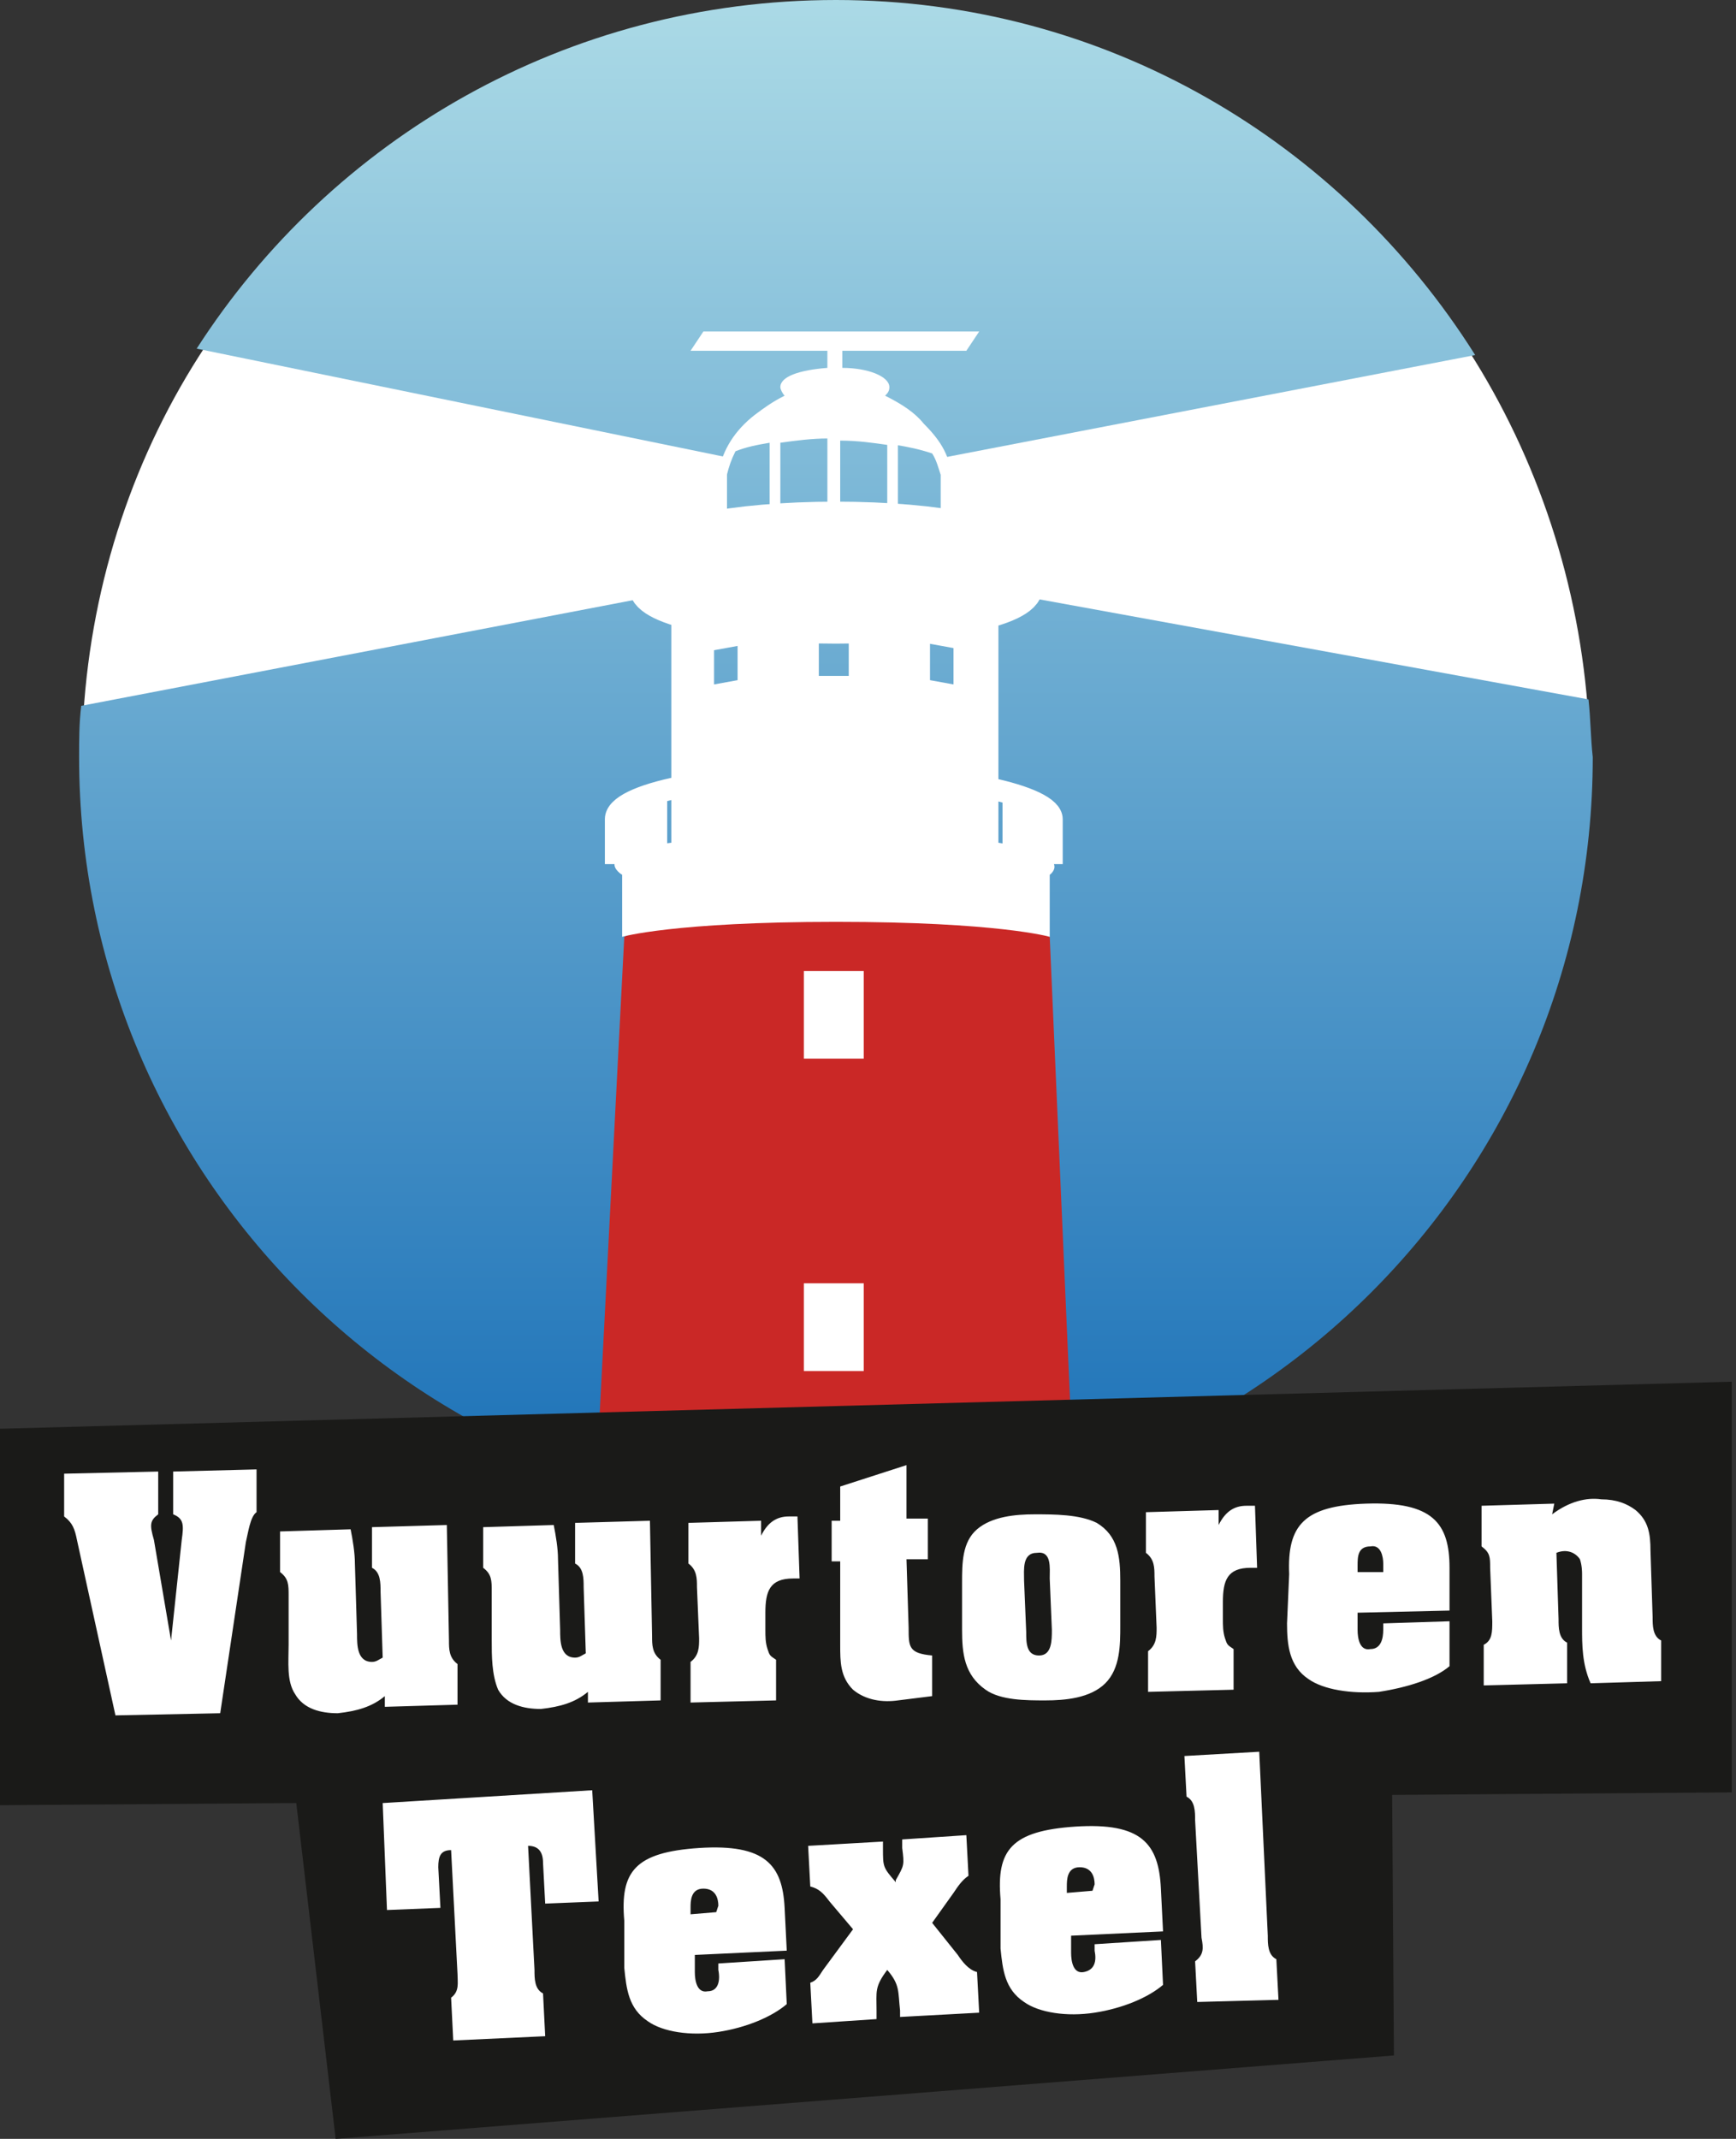 <svg xmlns="http://www.w3.org/2000/svg" width="81.2" height="100" viewBox="5 0 81.2 100" enable-background="new 5 0 81.2 100"><rect x="5" y="0" width="81.2" height="100" fill="#333333" stroke="none"/><style type="text/css">.st0{fill:#FFFFFF;} .st1{fill:url(#SVGID_1_);} .st2{fill:#1A1A18;} .st3{fill:#CA2826;} .st4{fill:none;stroke:#FFFFFF;stroke-width:1.785;stroke-miterlimit:10;} .st5{fill:none;stroke:#FFFFFF;stroke-width:0.892;stroke-miterlimit:10;} .st6{fill:none;stroke:#FFFFFF;stroke-width:1.015;stroke-miterlimit:10;}</style><path class="st0" d="M69.2 35.4c0 19.4-5.8 31.3-25.2 31.3S15.8 54.8 15.8 35.4c0-.7-7-1.4-6.9-2 .4-6.3 2.4-12.2 5.7-17.2 6.3-9.6 17.1-1 29.5-1 12.4 0 23.3-8.5 29.6 1.2 3.2 5 5.2 10.9 5.6 17.2-.1.5-10.1 1.1-10.1 1.8z"/><linearGradient id="SVGID_1_" gradientUnits="userSpaceOnUse" x1="44.055" y1="70.745" x2="44.055"><stop offset="0" stop-color="#1A70B7"/><stop offset="1" stop-color="#ABDAE6"/></linearGradient><path class="st1" d="M79.3 32.7l-30.2-5.5.2-1.8s-.1-3.4 0-3.4-.1-.3-.2-.6L74 16.6C67.7 6.6 56.7 0 44.1 0 31.5 0 20.5 6.5 14.2 16.3l24.9 5.1-.1.3v5.5h.1L8.8 33c-.1.8-.1 1.6-.1 2.4 0 19.5 15.8 35.4 35.4 35.4 19.5 0 35.4-15.8 35.4-35.4-.1-.9-.1-1.8-.2-2.7z"/><path class="st2" d="M70.2 96.1L20.7 100l-2.1-17.9 51.5-.5z"/><path class="st0" d="M42.3 44.6h5.3v22.2h-5.3z"/><path class="st3" d="M44 70.7c3.9 0 7.7-.6 11.2-1.8l-1.1-25.1-10-4.5-9.9 4.5L32.9 69c3.5 1.1 7.2 1.7 11.1 1.7zm-1.4-25.3h2.8v4.1h-2.8v-4.1zm0 14.6h2.8v4.1h-2.8V60z"/><path class="st0" d="M41.4 67h2.4v3.4h-2.4z"/><path class="st2" d="M86 83.8l-81 .6V66.8l81-2.2z"/><path class="st0" d="M15.3 80.1l-4.9.1L8.6 72c-.1-.5-.2-.8-.6-1.1v-2l4.4-.1v2c-.4.3-.4.5-.2 1.2l.8 4.7.5-4.7c.1-.7.1-1-.4-1.2v-2l3.9-.1v2c-.3.2-.4 1-.5 1.4l-1.2 8zM18.5 74.6c0-.5 0-.8-.4-1.1v-1.9l3.3-.1c.1.5.2 1.1.2 1.6l.1 3.3c0 .5 0 1.3.7 1.3.2 0 .3-.1.5-.2l-.1-3.1c0-.4 0-.9-.4-1.1v-1.9l3.5-.1.1 5.4c0 .4 0 .8.4 1.1v1.9l-3.4.1v-.5c-.6.5-1.3.7-2.2.8-.8 0-1.6-.2-2-.9-.4-.6-.3-1.5-.3-2.3v-2.3zM28 74.4c0-.5 0-.8-.4-1.1v-1.9l3.3-.1c.1.5.2 1.1.2 1.6l.1 3.3c0 .5 0 1.3.7 1.3.2 0 .3-.1.5-.2l-.1-3.1c0-.4 0-.9-.4-1.1v-1.9l3.5-.1.1 5.4c0 .4 0 .8.4 1.1v1.9l-3.4.1v-.5c-.6.5-1.3.7-2.2.8-.8 0-1.6-.2-2-.9-.3-.7-.3-1.6-.3-2.3v-2.3zM40.6 71.8c.3-.6.7-.9 1.3-.9h.4l.1 2.9h-.3c-1.1 0-1.3.6-1.3 1.6v.8c0 .3 0 .6.1.9.1.3.1.3.4.5v1.9l-4 .1v-1.9c.4-.3.4-.7.4-1.1l-.1-2.4c0-.4 0-.8-.4-1.1v-1.9l3.4-.1v.7zM47.4 71h1v1.9h-1l.1 3.2c0 .9 0 1.2 1.1 1.3v1.9l-1.6.2c-.7.1-1.5 0-2.1-.5-.6-.6-.6-1.3-.6-2.1V73h-.4v-1.9h.4v-1.6l3.1-1V71zM57.4 76c0 .9 0 2-.7 2.7-.7.7-1.9.8-2.8.8-.9 0-2.1 0-2.8-.5-1-.7-1.1-1.7-1.1-2.8V74c0-.9 0-1.9.7-2.5.7-.6 1.8-.7 2.7-.7.9 0 2.1 0 2.9.4 1 .6 1.1 1.6 1.1 2.7V76zm-4.4.3c0 .5 0 1.1.6 1.1s.6-.7.6-1.2l-.1-2.4c0-.5.1-1.3-.6-1.2-.7 0-.6.8-.6 1.3l.1 2.4zM62 71.3c.3-.6.7-.9 1.3-.9h.4l.1 2.9h-.3c-1.1 0-1.3.6-1.3 1.6v.8c0 .3 0 .6.1.9.1.3.1.3.4.5V79l-4 .1v-1.9c.4-.3.4-.7.4-1.1l-.1-2.4c0-.4 0-.8-.4-1.1v-1.9l3.4-.1v.7zM65.3 73.6c-.1-2.3.7-3.2 3.6-3.3 3.1-.1 3.9.9 3.9 3v2l-4.3.1v.8c0 .4.1 1 .6.9.5 0 .6-.5.6-.9v-.3l3.1-.1v2.1c-.7.6-2 1-3.3 1.2-1.3.1-2.6-.1-3.3-.6-.9-.6-1-1.6-1-2.6l.1-2.3zm4.4-.5c0-.3-.1-.9-.6-.8-.6 0-.6.5-.6.9v.3h1.2v-.4zM77.6 70.8c.8-.6 1.6-.8 2.3-.7.7 0 1.2.2 1.6.5.6.5.7 1.1.7 1.9l.1 3.1c0 .4 0 .9.4 1.1v1.9l-3.3.1c-.4-.9-.4-1.8-.4-2.6v-2.5c0-.1 0-.4-.1-.7-.2-.3-.6-.5-1.1-.3l.1 3.1c0 .4 0 .9.4 1.1v1.9l-3.9.1v-1.9c.4-.2.4-.6.4-1.1l-.1-2.5c0-.5 0-.7-.4-1v-1.9l3.4-.1-.1.5zM22.9 84.3l9.8-.6.3 5.2-2.5.1-.1-1.9c0-.5-.2-.8-.7-.8l.3 5.8c0 .4 0 .9.4 1.1l.1 2-4.3.2-.1-2c.4-.3.3-.7.3-1.1l-.3-5.8c-.5 0-.6.3-.6.8l.1 1.9-2.5.1-.2-5zM34.2 89.8c-.2-2.3.5-3.2 3.5-3.4 3.1-.2 3.9.8 4 2.8l.1 2-4.3.2v.8c0 .4.1 1 .6.9.5 0 .6-.5.5-1v-.3l3.1-.2.1 2.1c-.7.6-1.9 1.1-3.2 1.3-1.3.2-2.6 0-3.3-.5-.9-.6-1-1.5-1.1-2.5v-2.2zm4.4-.7c0-.3-.1-.8-.7-.8s-.6.6-.6.9v.3l1.2-.1.1-.3zM44.9 90.2l-1.1-1.3c-.3-.4-.5-.6-.9-.7l-.1-1.9 3.5-.2v.3c0 .9 0 .9.6 1.6v-.1c.4-.7.4-.7.3-1.5V86l3-.2.1 1.9c-.3.2-.5.5-.7.8l-1 1.4 1.2 1.5c.2.3.5.7.9.8l.1 1.9-3.7.2V94c-.1-.9 0-1.2-.6-1.9-.6.8-.5 1-.5 1.9v.4l-3 .2-.1-1.9c.3-.1.4-.3.6-.6l1.4-1.9zM51.8 88.8c-.2-2.3.5-3.2 3.5-3.4 3.1-.2 3.9.8 4 2.9l.1 2-4.3.2v.8c0 .4.1 1 .6.9s.6-.5.5-1v-.3l3.1-.2.1 2.1c-.7.6-1.9 1.1-3.2 1.3-1.3.2-2.6 0-3.3-.5-.9-.6-1-1.5-1.1-2.5v-2.3zm4.4-.7c0-.3-.1-.8-.7-.8s-.6.6-.6.9v.3l1.2-.1.1-.3zM64.3 90.5c0 .4 0 .9.4 1.1l.1 1.9-3.8.1-.1-1.9c.4-.3.4-.6.3-1.1l-.3-5.5c0-.4 0-.9-.4-1.1l-.1-1.9 3.5-.2.4 8.6zM51.7 39.4V29c.6-.3 1-.6 1-.9 0-.4-.5-.7-1.4-1V27h-.4c-.4-.1-.9-.2-1.4-.3v-4.5c-.1-1-.6-1.7-1.3-2.4-.4-.5-1-.9-1.8-1.3.1-.1.2-.2.2-.4 0-.5-1-.9-2.2-.9v-.8h5.8l.6-.9H37.9l-.6.9h6.4v.8c-1.3.1-2.2.4-2.2.9 0 .1.1.3.2.4-.6.3-1 .6-1.4.9-.9.7-1.5 1.6-1.7 2.7v4.5c-.5.1-1 .2-1.3.3h-.6v.2c-.8.3-1.3.6-1.3 1 0 .3.4.6 1 .9v10.4c-4 .5-2.3 1.5-2.3 1.5v2.9s2.4-.7 10-.7 10 .7 10 .7v-2.9s1.3-.9-2.4-1.5zm-12.2-7.6l-1.1.2v-1.6l1.1-.2v1.6zm1.5-5.4c-.7.1-1.4.1-2 .2v-4.4c.1-.4.2-.7.4-1.1.5-.2 1-.3 1.6-.4v5.7zm.5-5.7c.7-.1 1.5-.2 2.2-.2v5.7c-.8 0-1.5 0-2.2.1v-5.6zm3.2 10.9h-1.4V30h1.4v1.6zm1.8-5.2c-.7 0-1.5-.1-2.2-.1v-5.7c.8 0 1.5.1 2.2.2v5.6zm.4-5.6c.6.1 1.1.2 1.7.4.2.3.3.7.4 1v4.4c-.6-.1-1.3-.2-2-.2v-5.6zM49.6 32l-1.1-.2v-1.7l1.1.2V32z"/><ellipse class="st4" cx="44.1" cy="27.4" rx="8.8" ry="1.8"/><ellipse class="st5" cx="44.1" cy="26.4" rx="8.8" ry="1.8"/><ellipse class="st5" cx="44.1" cy="25.7" rx="8.8" ry="1.8"/><path class="st6" d="M54.2 40.4v-2.1c0-1.1-4.6-2.1-10.2-2.1s-10.2.9-10.2 2.1v2.1M52.4 40v-2.9M53.4 40.4v-2.9M35.7 40v-2.9M34.7 40.3v-2.9"/></svg>